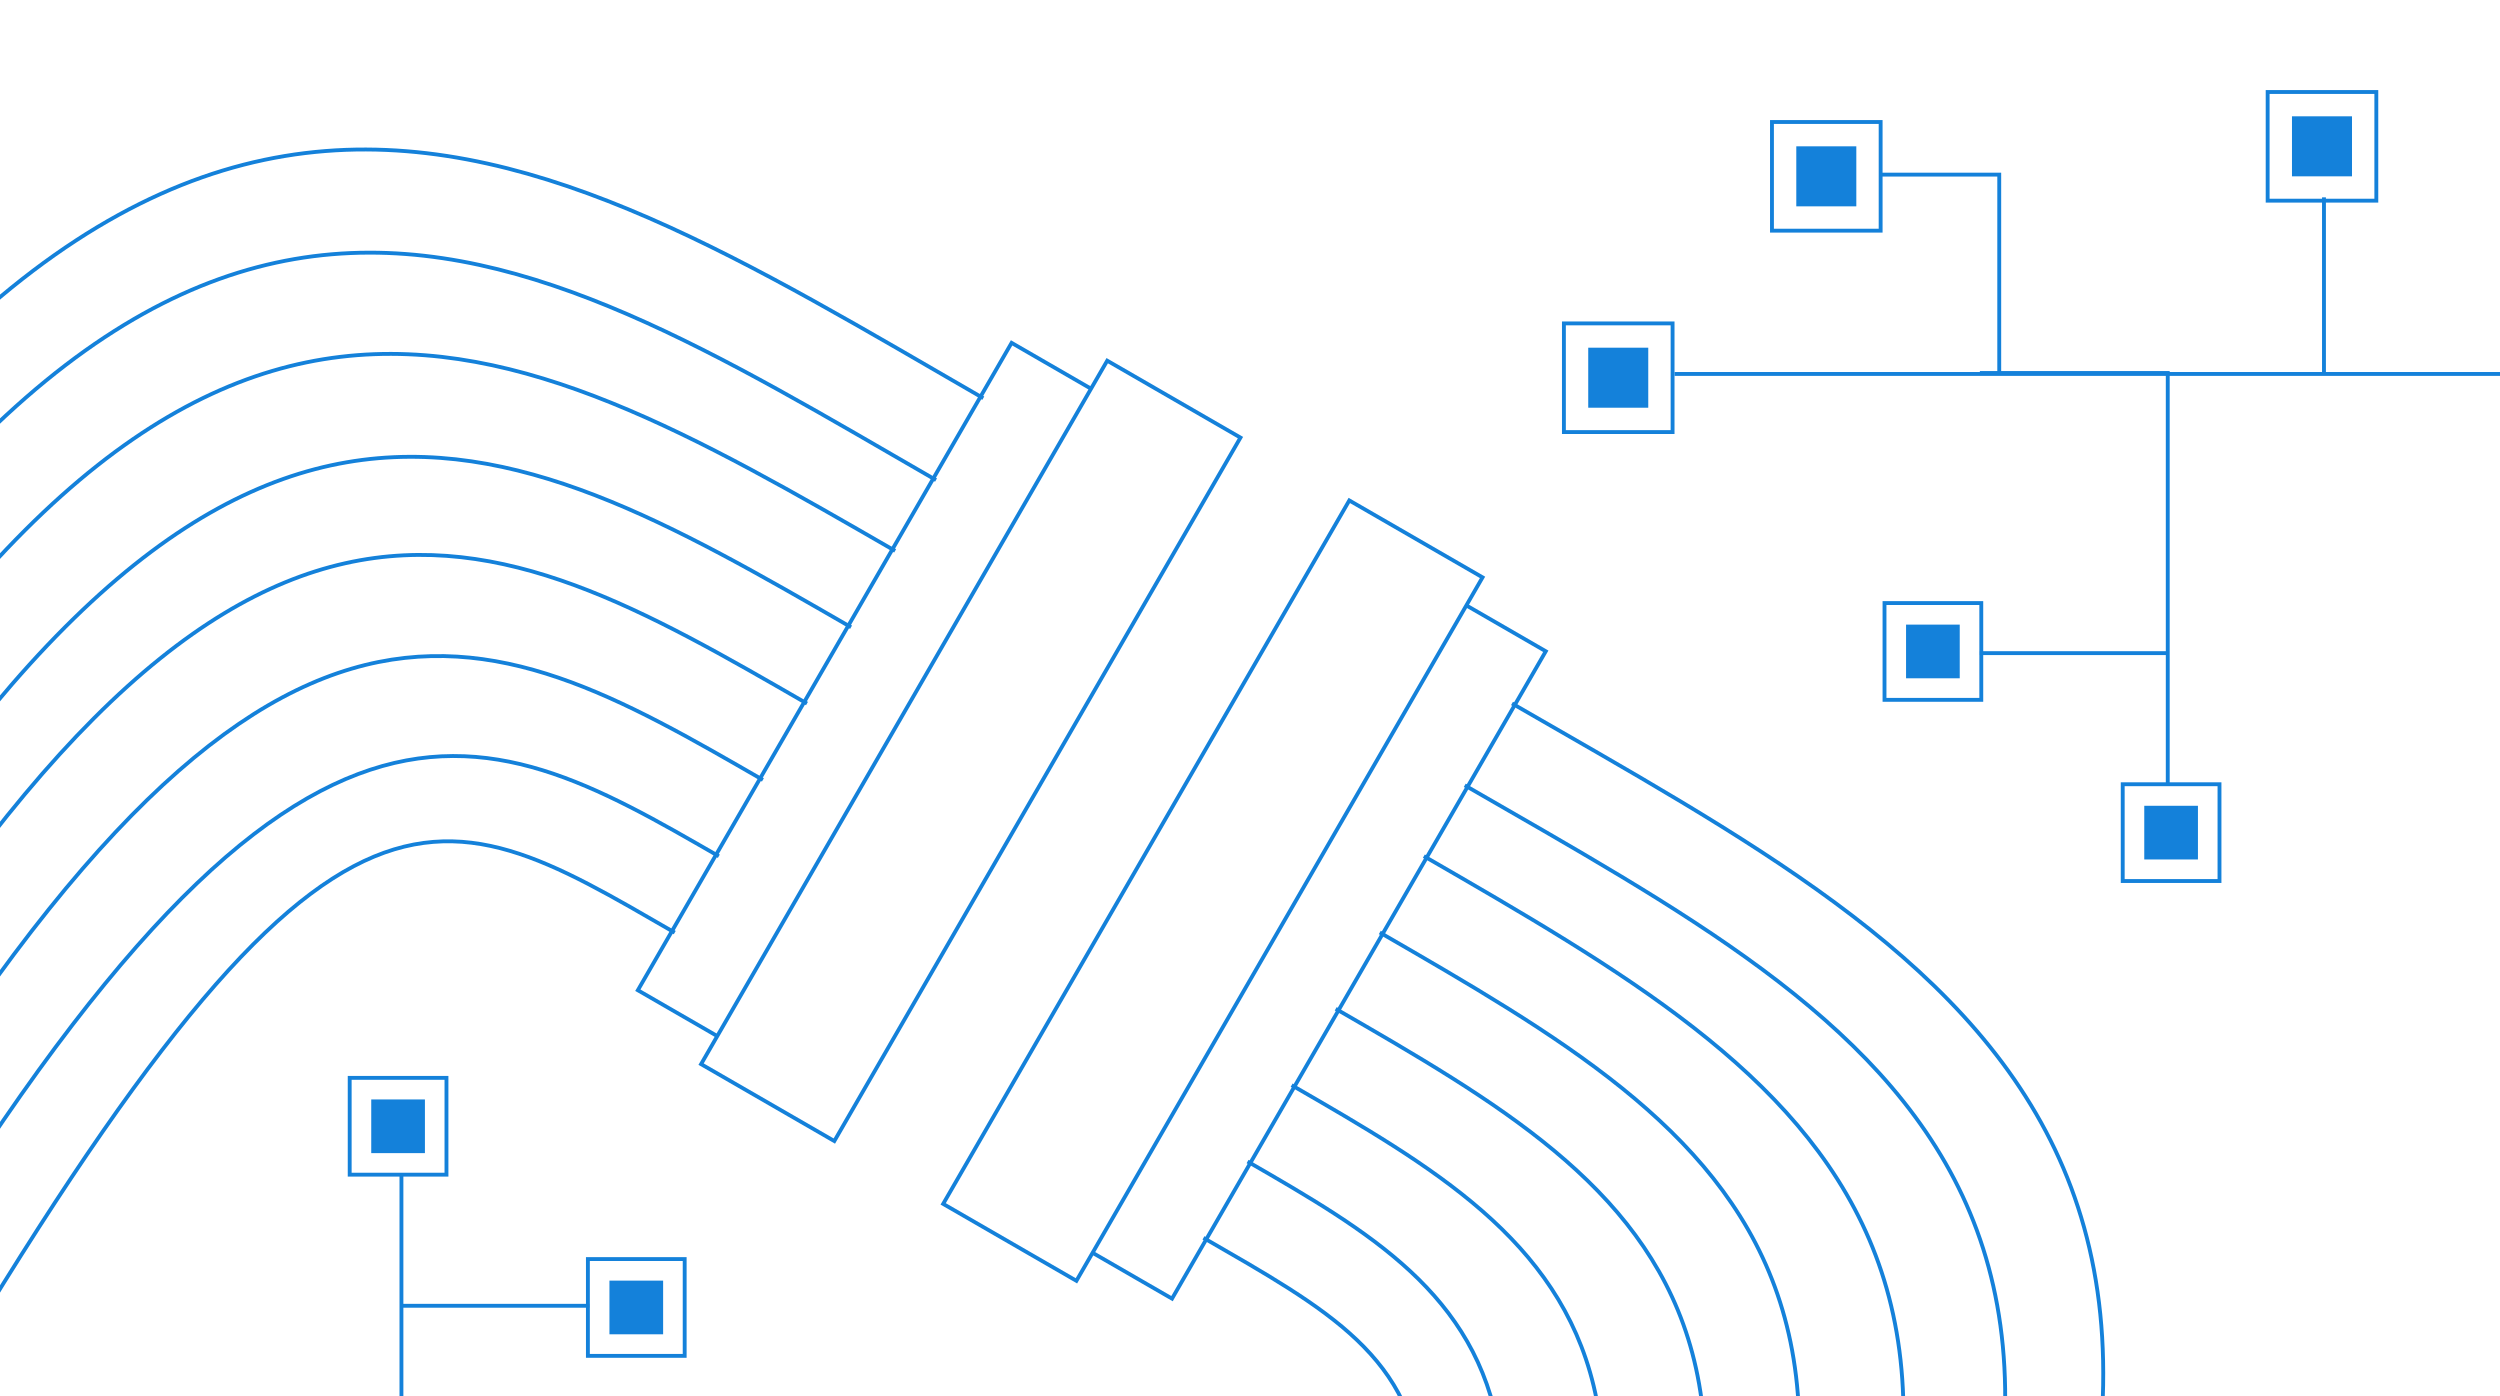 <?xml version="1.0" encoding="UTF-8"?> <svg xmlns="http://www.w3.org/2000/svg" width="915" height="511" viewBox="0 0 915 511" fill="none"><g clip-path="url(#clip0_2010_1293)"><path d="M399.318 142.272L405.243 132.01L454.008 160.165L305.363 417.625L256.598 389.471L262.522 379.209M399.318 142.272L370.247 125.487L233.451 362.425L262.522 379.209M399.318 142.272L262.522 379.209" stroke="#1481DA" stroke-width="1.417"></path><path d="M342.585 175.703C185.315 84.903 62.368 1.946 -114.491 308.275" stroke="#1481DA" stroke-width="1.417"></path><path d="M359.885 145.738C190.308 47.833 53.878 -45.571 -139.706 289.726" stroke="#1481DA" stroke-width="1.417"></path><path d="M327.621 201.621C182.75 117.98 70.161 52.976 -90.007 330.395" stroke="#1481DA" stroke-width="1.417"></path><path d="M311.489 229.563C181.217 154.351 79.974 95.898 -80.193 373.317" stroke="#1481DA" stroke-width="1.417"></path><path d="M295.356 257.504C177.439 189.425 85.796 136.515 -74.372 413.933" stroke="#1481DA" stroke-width="1.417"></path><path d="M279.224 285.448C175.906 225.797 95.609 179.437 -64.558 456.856" stroke="#1481DA" stroke-width="1.417"></path><path d="M263.093 313.388C174.374 262.166 105.424 222.357 -54.744 499.776" stroke="#1481DA" stroke-width="1.417"></path><path d="M246.959 341.333C156.823 289.293 119.535 262.443 -40.63 539.858" stroke="#1481DA" stroke-width="1.417"></path><path d="M536.686 221.58L542.61 211.319L493.845 183.164L345.2 440.624L393.966 468.779L399.89 458.518M536.686 221.58L565.758 238.364L428.961 475.302L399.89 458.518M536.686 221.58L399.89 458.518" stroke="#1481DA" stroke-width="1.417"></path><path d="M536.1 287.429C693.371 378.229 826.687 443.225 649.827 749.554" stroke="#1481DA" stroke-width="1.417"></path><path d="M553.401 257.463C722.978 355.368 872.083 426.818 678.499 762.115" stroke="#1481DA" stroke-width="1.417"></path><path d="M521.137 313.347C666.007 396.988 778.597 461.991 618.429 739.409" stroke="#1481DA" stroke-width="1.417"></path><path d="M505.004 341.289C635.275 416.501 736.518 474.954 576.351 752.372" stroke="#1481DA" stroke-width="1.417"></path><path d="M488.872 369.23C606.79 437.31 698.433 490.22 538.265 767.638" stroke="#1481DA" stroke-width="1.417"></path><path d="M472.739 397.172C576.058 456.823 656.354 503.182 496.187 780.601" stroke="#1481DA" stroke-width="1.417"></path><path d="M456.608 425.113C545.327 476.335 614.277 516.143 454.11 793.562" stroke="#1481DA" stroke-width="1.417"></path><path d="M440.474 453.058C530.609 505.098 572.506 523.965 412.341 801.38" stroke="#1481DA" stroke-width="1.417"></path><path d="M962.754 59.977L962.754 136.867L850.572 136.867M612.873 136.867L731.722 136.867M850.572 136.867L850.572 72.231M850.572 136.867L731.722 136.867M731.722 136.867L731.722 63.912L687.731 63.912" stroke="#1481DA" stroke-width="1.417"></path><rect x="869.734" y="33.666" width="39.774" height="39.774" transform="rotate(90 869.734 33.666)" stroke="#1481DA" stroke-width="1.417"></rect><rect x="612.164" y="118.355" width="39.774" height="39.774" transform="rotate(90 612.164 118.355)" stroke="#1481DA" stroke-width="1.417"></rect><rect x="603.263" y="127.257" width="21.968" height="21.968" transform="rotate(90 603.263 127.257)" fill="#1481DA"></rect><rect x="688.313" y="44.651" width="39.774" height="39.774" transform="rotate(90 688.313 44.651)" stroke="#1481DA" stroke-width="1.417"></rect><rect x="679.412" y="53.553" width="21.968" height="21.968" transform="rotate(90 679.412 53.553)" fill="#1481DA"></rect><rect x="860.832" y="42.569" width="21.968" height="21.968" transform="rotate(90 860.832 42.569)" fill="#1481DA"></rect><path d="M215.69 580.447L146.926 580.447L146.926 477.915M146.926 430.025L146.926 477.915M146.926 477.915L215.69 477.915" stroke="#1481DA" stroke-width="1.417"></path><rect x="163.408" y="429.93" width="35.421" height="35.421" transform="rotate(180 163.408 429.93)" stroke="#1481DA" stroke-width="1.417"></rect><rect x="250.592" y="496.239" width="35.421" height="35.421" transform="rotate(180 250.592 496.239)" stroke="#1481DA" stroke-width="1.417"></rect><rect x="155.521" y="422.044" width="19.647" height="19.647" transform="rotate(180 155.521 422.044)" fill="#1481DA"></rect><rect x="242.704" y="488.353" width="19.647" height="19.647" transform="rotate(180 242.704 488.353)" fill="#1481DA"></rect><path d="M724.631 136.515H793.396V239.047M793.396 286.937V239.047M793.396 239.047H724.631" stroke="#1481DA" stroke-width="1.417"></path><rect x="776.913" y="287.032" width="35.421" height="35.421" stroke="#1481DA" stroke-width="1.417"></rect><rect x="689.73" y="220.723" width="35.421" height="35.421" stroke="#1481DA" stroke-width="1.417"></rect><rect x="784.8" y="294.918" width="19.647" height="19.647" fill="#1481DA"></rect><rect x="697.617" y="228.609" width="19.647" height="19.647" fill="#1481DA"></rect></g><defs><clipPath id="clip0_2010_1293"><rect width="915" height="511" fill="white"></rect></clipPath></defs></svg> 